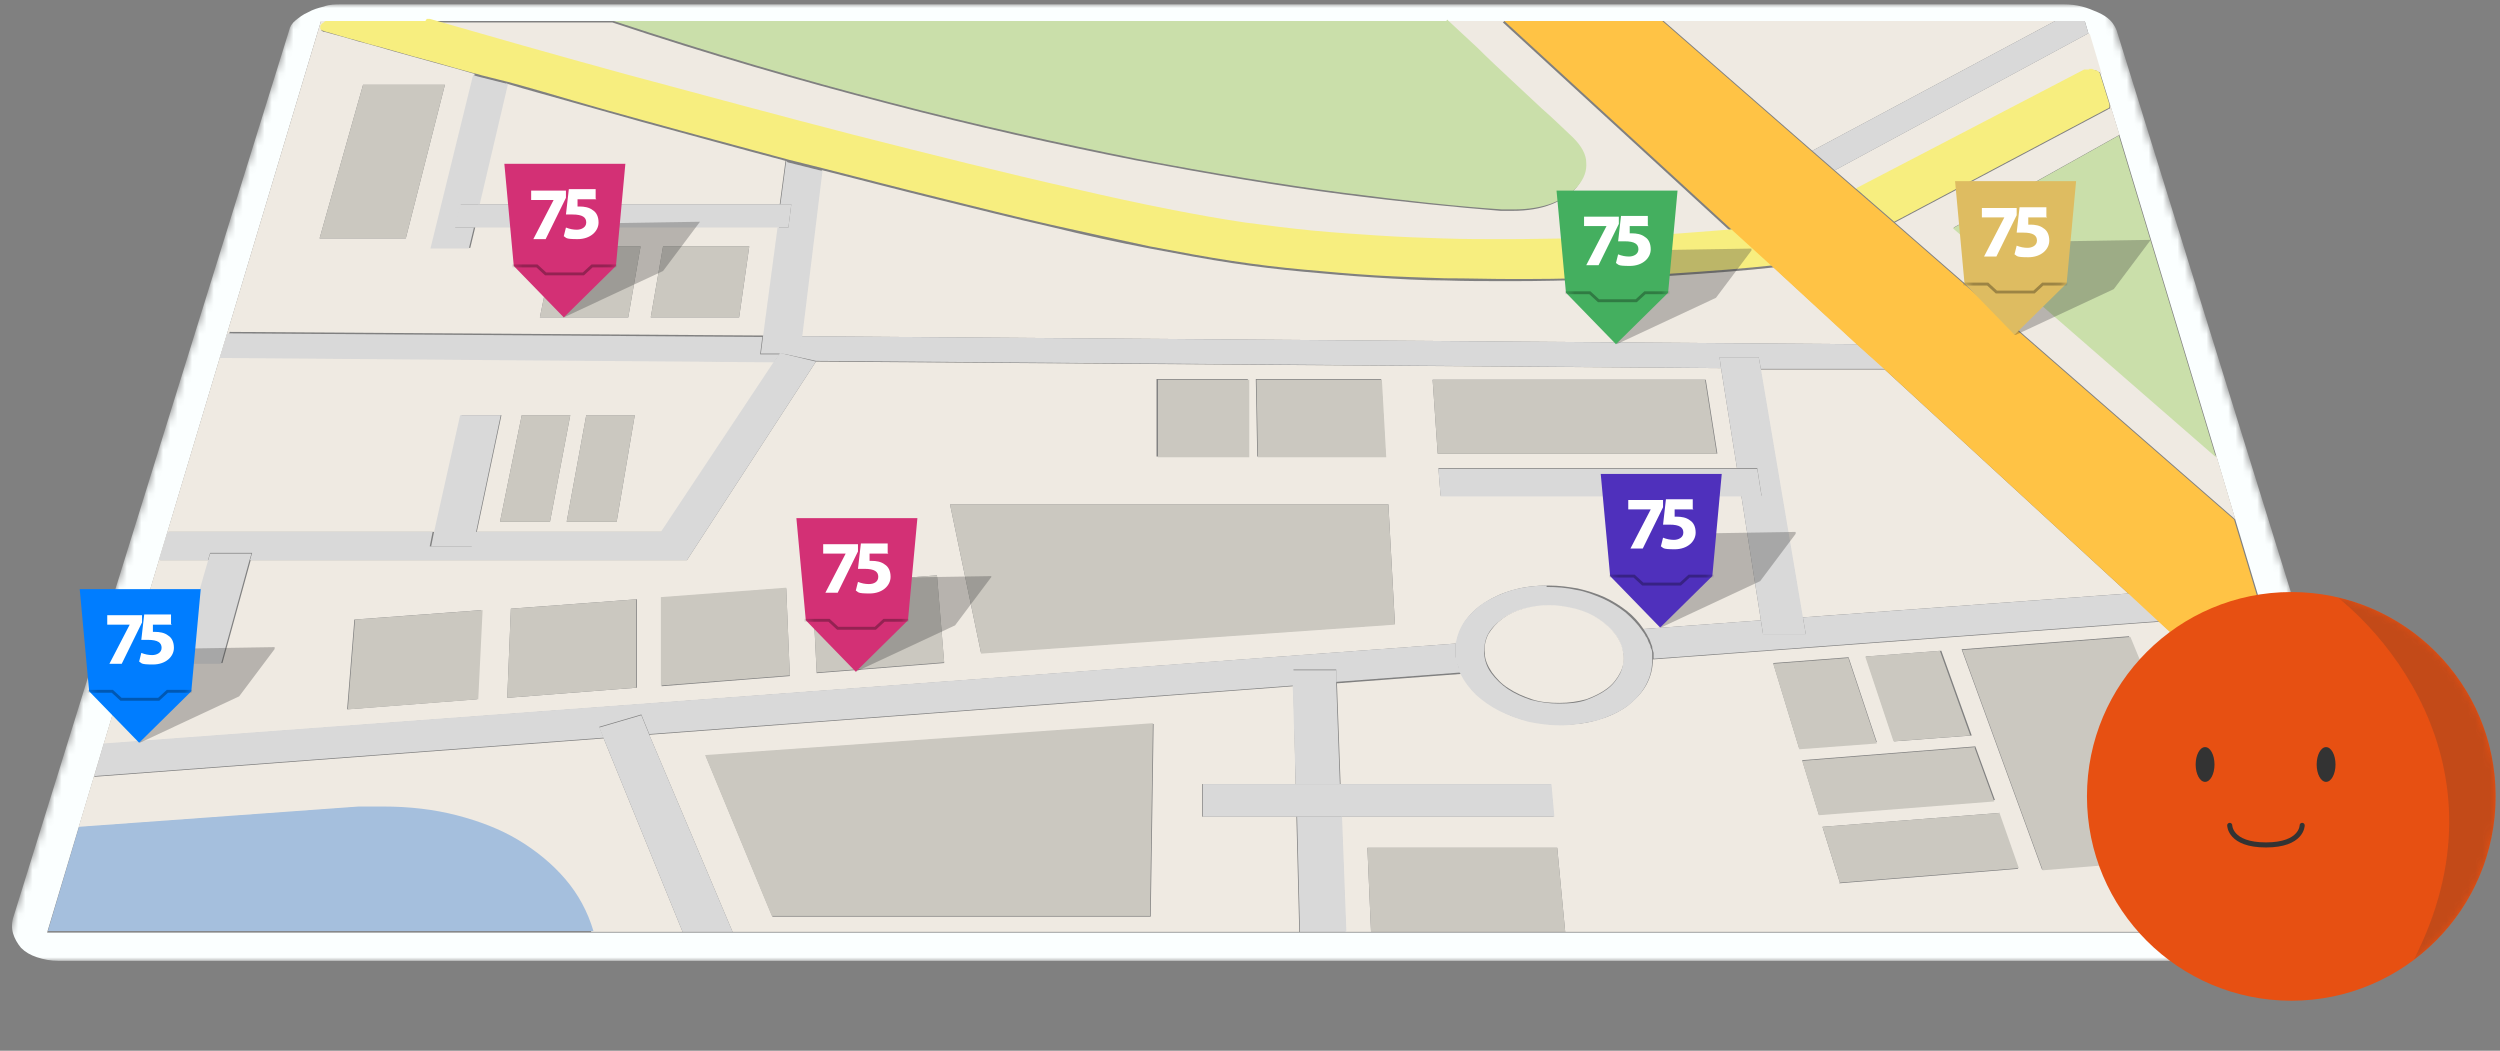 <svg id="Layer_1" xmlns="http://www.w3.org/2000/svg" xmlns:xlink="http://www.w3.org/1999/xlink" version="1.1" viewBox="0 0 345 145">
  <rect x="0" y="0" width="345" height="145" fill="#808080" stroke="none"/>
  <!-- Generator: Adobe Illustrator 29.2.1, SVG Export Plug-In . SVG Version: 2.1.0 Build 116)  -->
  <defs>
    <style>
      .st0, .st1, .st2 {
        fill: none;
      }

      .st3 {
        mask: url(#mask);
      }

      .st4 {
        fill-opacity: .2;
      }

      .st4, .st5, .st6 {
        fill: #333;
      }

      .st1 {
        stroke: #333;
        stroke-linecap: round;
        stroke-width: .7px;
      }

      .st5 {
        isolation: isolate;
        opacity: .3;
      }

      .st7 {
        fill: #d9d9d9;
      }

      .st8 {
        fill: #fbffff;
      }

      .st2 {
        stroke: #000;
        stroke-linecap: square;
        stroke-miterlimit: 10;
        stroke-opacity: .3;
        stroke-width: .4px;
      }

      .st9 {
        mask: url(#mask-2);
      }

      .st10 {
        mask: url(#mask-3);
      }

      .st11 {
        mask: url(#mask-4);
      }

      .st12 {
        mask: url(#mask-5);
      }

      .st13 {
        mask: url(#mask-7);
      }

      .st14 {
        mask: url(#mask-6);
      }

      .st15 {
        mask: url(#mask-1);
      }

      .st16 {
        fill: #e75012;
      }

      .st17 {
        clip-path: url(#clippath-1);
      }

      .st18 {
        clip-path: url(#clippath-3);
      }

      .st19 {
        clip-path: url(#clippath-4);
      }

      .st20 {
        clip-path: url(#clippath-2);
      }

      .st21 {
        clip-path: url(#clippath-6);
      }

      .st22 {
        clip-path: url(#clippath-5);
      }

      .st23 {
        fill: #cbc8c0;
      }

      .st24 {
        fill: #efeae2;
      }

      .st25 {
        fill: #a5bfdd;
      }

      .st26 {
        fill: #cadfaa;
      }

      .st27 {
        fill: #fff;
      }

      .st28 {
        fill: #44af5f;
      }

      .st29 {
        fill: #007dff;
      }

      .st30 {
        fill: #d33075;
      }

      .st31 {
        fill: #ffc345;
      }

      .st32 {
        fill: #f7ee7f;
      }

      .st33 {
        fill: #4f30bc;
      }

      .st34 {
        fill: #debc61;
      }

      .st35 {
        clip-path: url(#clippath);
      }
    </style>
    <mask id="mask" x="0" y=".6" width="332" height="132" maskUnits="userSpaceOnUse">
      <g id="mask0_638_1810">
        <path class="st27" d="M0,132.6L41,.6h249.9l41,132H0Z"/>
      </g>
    </mask>
    <clipPath id="clippath">
      <rect class="st0" x="109.9" y="71.5" width="26.9" height="21.2"/>
    </clipPath>
    <mask id="mask-1" x="109.9" y="71.5" width="16.8" height="21.2" maskUnits="userSpaceOnUse">
      <g id="mask1_638_1810">
        <path class="st27" d="M109.9,71.5l1.3,14.1,6.9,7.1,7.2-7.1,1.3-14.1h-16.8Z"/>
      </g>
    </mask>
    <clipPath id="clippath-1">
      <rect class="st0" x="214.8" y="26.3" width="26.9" height="21.2"/>
    </clipPath>
    <mask id="mask-2" x="214.8" y="26.3" width="16.8" height="21.2" maskUnits="userSpaceOnUse">
      <g id="mask2_638_1810">
        <path class="st27" d="M214.8,26.3l1.3,14.1,6.9,7.1,7.2-7.1,1.3-14.1h-16.8Z"/>
      </g>
    </mask>
    <clipPath id="clippath-2">
      <rect class="st0" x="220.9" y="65.4" width="26.9" height="21.2"/>
    </clipPath>
    <mask id="mask-3" x="220.9" y="65.4" width="16.8" height="21.2" maskUnits="userSpaceOnUse">
      <g id="mask3_638_1810">
        <path class="st27" d="M220.9,65.4l1.3,14.1,6.9,7.1,7.2-7.1,1.3-14.1h-16.8Z"/>
      </g>
    </mask>
    <clipPath id="clippath-3">
      <rect class="st0" x="269.8" y="25" width="26.9" height="21.2"/>
    </clipPath>
    <mask id="mask-4" x="269.8" y="25" width="16.8" height="21.2" maskUnits="userSpaceOnUse">
      <g id="mask4_638_1810">
        <path class="st27" d="M269.8,25l1.3,14.1,6.9,7.1,7.2-7.1,1.3-14.1h-16.8Z"/>
      </g>
    </mask>
    <clipPath id="clippath-4">
      <rect class="st0" x="11" y="81.3" width="26.9" height="21.2"/>
    </clipPath>
    <mask id="mask-5" x="11" y="81.3" width="16.8" height="21.2" maskUnits="userSpaceOnUse">
      <g id="mask5_638_1810">
        <path class="st27" d="M11,81.3l1.3,14.1,6.9,7.1,7.2-7.1,1.3-14.1H11Z"/>
      </g>
    </mask>
    <clipPath id="clippath-5">
      <rect class="st0" x="69.6" y="22.6" width="26.9" height="21.2"/>
    </clipPath>
    <mask id="mask-6" x="69.6" y="22.6" width="16.8" height="21.2" maskUnits="userSpaceOnUse">
      <g id="mask6_638_1810">
        <path class="st27" d="M69.6,22.6l1.3,14.1,6.9,7.1,7.2-7.1,1.3-14.1h-16.8Z"/>
      </g>
    </mask>
    <clipPath id="clippath-6">
      <ellipse class="st0" cx="316.2" cy="109.9" rx="28.2" ry="28.2"/>
    </clipPath>
    <mask id="mask-7" x="288.1" y="80.7" width="114.7" height="66" maskUnits="userSpaceOnUse">
      <g id="mask7_638_1810">
        <ellipse class="st16" cx="316.2" cy="109.9" rx="28.2" ry="28.2"/>
      </g>
    </mask>
  </defs>
  <g class="st3">
    <g>
      <path class="st8" d="M283.6,2.9h4.1l.5,1.7,1.7,5.7,1.3,4.2,1.3,4.2,13.4,44.4,2.6,8.7,9.8,32.6,7.3,24.3H6.5L44.3,2.9h239.3M284.8.6H47.2c-.9,0-1.7,0-2.5.3-.8.2-1.5.4-2.2.8-.7.3-1.2.7-1.7,1.1s-.8.9-.9,1.4L1.9,126.4c-.3.8-.3,1.7-.1,2.4.2.7.6,1.4,1.1,2,.6.6,1.3,1,2.2,1.3.9.3,1.9.5,3,.5h315.7c1.1,0,2.1-.2,3-.5.9-.3,1.6-.8,2.2-1.3.6-.6,1-1.2,1.1-2,.2-.7.2-1.5-.1-2.4L292.1,4.2c-.2-.5-.5-1-.9-1.4-.4-.4-1-.8-1.7-1.1-.7-.3-1.4-.6-2.2-.8-.8-.2-1.6-.3-2.5-.3Z"/>
      <path class="st24" d="M242.9,50.9l5.8,34.3,45-3.3-33.6-30.9h-17.2ZM113.4,23.5l-2.8,22.9,145.7,1.1-11.5-10.6c-1.8.2-3.9.4-6.4.6-2.5.2-5.3.4-8.4.6-3.1.2-6.5.4-10,.5-3.6.1-7.4.2-11.4.2s-6.1,0-9.2-.1c-3.2,0-6.4-.2-9.6-.4-3.3-.2-6.6-.5-9.9-.8-3.3-.3-6.6-.7-9.9-1.2-3.3-.5-7.1-1.2-11.3-2-4.2-.8-8.8-1.8-13.7-3-4.9-1.1-10-2.4-15.3-3.7-5.3-1.3-10.7-2.7-16.2-4.1M291.2,14.5c0,0,0,.1,0,.2,0,0,0,.1,0,.2,0,0,0,.1-.1.1,0,0-.1,0-.2.1l-29.4,15.6,47,41-2.6-8.7-36.3-31.6,22.9-12.8-1.3-4.2M69.9,11.6l-3.9,16.6h41.6l.8-6c-3.4-.9-6.7-1.8-10-2.7-3.3-.9-6.6-1.8-9.9-2.7-3.2-.9-6.4-1.8-9.6-2.7-3.1-.9-6.2-1.7-9.1-2.6M288.2,4.6l-35,18.9,3,2.6,31.5-16.4c0,0,.1,0,.2,0,0,0,.1,0,.2,0,0,0,.1,0,.2,0,0,0,.1,0,.2,0,.2,0,.3,0,.5,0,.2,0,.3,0,.5.2.1,0,.3.1.4.2,0,0,.2.2.2.3l-1.7-5.7M189.2,128.6l-.5-11.6h26.2l1.1,11.6h-26.8M253.9,121.8l-2.4-7.7,24.3-1.9,2.7,7.7-24.7,2M6.5,128.6l4.3-14.4,38.6-2.8c.3,0,.6,0,.8,0,.3,0,.6,0,.8,0,.3,0,.6,0,.8,0,.3,0,.6,0,.8,0,3.6,0,6.9.4,10.1,1.2,3.1.8,6,1.9,8.5,3.4,2.5,1.5,4.8,3.3,6.5,5.4,1.8,2.1,3.1,4.6,3.9,7.2H6.5ZM251,112.4l-2.3-7.5,23.9-1.9,2.7,7.4-24.2,1.9M106.6,126.5l-9.2-22.2,61.8-4.4-.4,26.6h-52.2M248.3,103.3l-3.6-11.8,10.4-.8,3.9,11.7-10.7.8M261.4,102.3l-3.9-11.7,10.4-.8,4.2,11.7-10.6.8ZM281.8,120l-11.1-30.4,23.1-1.8,12.4,30.2-24.5,2ZM47.9,97.9l1-12.4,17.5-1.3-.6,12.3-18,1.4ZM70,96.3l.5-12.3,17.4-1.3v12.2s-17.9,1.4-17.9,1.4M91.3,94.7v-12.2c0,0,17.2-1.3,17.2-1.3l.5,12.1-17.7,1.4M112.7,92.8l-.6-12.1,17.2-1.3,1,12.1-17.6,1.4M135.4,90.2l-4.3-20.6h60.5l.9,16.5-57.1,4M69,72l3-14.7h6.7l-2.8,14.7h-6.9ZM78.2,72l2.7-14.7h6.7l-2.5,14.7h-6.9ZM198.4,62.6l-.7-10.2h37.7l1.6,10.2h-38.5M159.6,63v-10.7h12.6v10.7c.1,0-12.6,0-12.6,0ZM173.5,63l-.2-10.7h17.3l.6,10.7h-17.7ZM74.5,43.8l2-9.8h11.9l-1.7,9.8h-12.2ZM89.8,43.8l1.7-9.8h11.9l-1.4,9.8h-12.2ZM44.1,32.9l6-21.2h11.3l-5.4,21.2h-11.9ZM45.6,2.9h-1.3L6.5,128.6h319l-7.3-24.3-20.2-18.5-69.9,5.2c0,1.2-.3,2.4-.9,3.5-.6,1.1-1.5,2-2.6,2.9-1.1.8-2.5,1.5-4,1.9-1.5.5-3.2.7-5.1.7s-3.1-.2-4.5-.5c-1.4-.3-2.8-.8-4-1.5-1.2-.6-2.3-1.4-3.2-2.2-.9-.8-1.6-1.8-2.1-2.8l-17.2,1.3.5,13.9h29l.4,4.5h-29.3l.6,15.9h-6.4l-.4-15.9h-13v-4.5h12.9l-.3-13.5-88.9,6.7,11.5,27.2h-6.9l-10.9-26.7-70.3,5.3,1.3-4.5,186.7-13.9c.2-1.1.6-2.2,1.3-3.2.7-1,1.6-1.8,2.7-2.5,1.1-.7,2.4-1.3,3.9-1.7,1.4-.4,3-.6,4.7-.6s2.8.2,4.1.4c1.3.3,2.6.7,3.7,1.2,1.1.5,2.2,1.2,3.1,1.9.9.7,1.7,1.6,2.3,2.5l16.2-1.2-2.7-17.2h-41.5l-.3-3.8h41.2l-2.2-13.8-124.9-.9-17.8,27.4h-60.2s-3.9,14.2-3.9,14.2h-5.9l4.1-14.2h-6.8s1.2-3.9,1.2-3.9h36.8s3.6-16.1,3.6-16.1h5.5l-3.4,16.1h25.7s15.6-23.5,15.6-23.5l-76.5-.6,1.1-3.5,73.8.5,2-15h-41.9l-.7,2.9h-5.3l5.9-24c-2-.6-3.9-1.1-5.7-1.6-1.8-.5-3.6-1-5.4-1.5-1.7-.5-3.4-1-5-1.4-1.6-.5-3.1-.9-4.6-1.3-.1,0-.2,0-.3-.1,0,0-.1,0-.2-.2,0,0,0-.1,0-.2,0,0,0-.1,0-.2,0-.1,0-.2.2-.3,0,0,.2-.2.3-.2.1,0,.3-.1.4-.2.2,0,.3,0,.5,0M207.6,2.9h-8.1c1.3,1.3,2.8,2.6,4.2,3.9,1.4,1.4,2.9,2.8,4.4,4.2,1.5,1.4,3,2.8,4.5,4.2,1.5,1.4,2.9,2.7,4.3,4,1.2,1.1,1.7,2.2,1.8,3.4,0,1.1-.3,2.2-1.1,3.2-.8,1-2,1.8-3.5,2.4-1.5.6-3.3.9-5.4.9s-.2,0-.4,0c-.1,0-.2,0-.4,0-.1,0-.2,0-.4,0-.1,0-.2,0-.4,0-6.1-.5-13.4-1.2-21.9-2.3-8.5-1.1-18-2.7-28.6-4.7-10.6-2.1-21.9-4.6-34.1-7.8-12-3.1-24.8-6.8-38-11.2h-25.9s0,0,.1,0c0,0,0,0,.1,0,0,0,0,0,.1,0,0,0,0,0,.1,0,8,2.3,17.4,4.9,27.3,7.7,10.1,2.8,20.7,5.6,31.2,8.3,10.6,2.7,21,5.3,30.3,7.4,9.4,2.1,17.6,3.8,23.7,4.7,3.1.4,6.1.8,9.2,1.1,3.1.3,6.1.5,9.2.7,3,.2,6.1.3,9,.4,3,0,5.9.1,8.7.1s6.4,0,9.4-.1c3,0,5.9-.2,8.5-.3,2.7-.1,5.2-.3,7.4-.5,2.3-.2,4.3-.3,6.1-.5l-31.6-29ZM283.6,2.9h-54l20.5,17.9,33.5-17.9Z"/>
      <path class="st7" d="M201,88.8L14.3,102.6l-1.3,4.5,70.3-5.3-.6-1.5,5.8-1.7,1.1,2.7,88.9-6.7v-2.2c0,0,5.9,0,5.9,0v1.7c0,0,17.2-1.3,17.2-1.3-.1-.2-.2-.4-.3-.7,0-.2-.2-.5-.2-.7s-.1-.5-.2-.7c0-.2,0-.5,0-.7,0-.1,0-.2,0-.4,0-.1,0-.2,0-.4s0-.2,0-.4c0-.1,0-.2,0-.3M293.8,81.9l-45,3.3.4,2.3h-5.9l-.3-1.9-16.2,1.2c.2.3.3.5.5.8.1.3.3.5.4.8.1.3.2.6.3.8,0,.3.1.6.2.9,0,0,0,.1,0,.2,0,0,0,.1,0,.2,0,0,0,.1,0,.2,0,0,0,.1,0,.2l69.9-5.2-4.2-3.9"/>
      <path class="st7" d="M185.2,112.7h-6.2l.4,15.9h6.4l-.6-15.9ZM184.4,92.5h-6v2.2c0,0,.4,13.5.4,13.5h6.1l-.5-13.9v-1.7"/>
      <path class="st7" d="M88.5,98.7l-5.8,1.7.6,1.5,10.9,26.7h6.9l-11.5-27.2-1.1-2.7Z"/>
      <path class="st7" d="M110.6,46.4l-.3,2.3h-2.7l5,1.1h0s124.9,1,124.9,1l-.2-1.5h5.4l.3,1.6h17.2c0,.1-3.9-3.4-3.9-3.4l-145.7-1.1M31.4,45.9l-1.1,3.5,76.5.6.8-1.1h-2.7l.3-2.4-73.8-.5"/>
      <path class="st7" d="M287.7,2.9h-4.1l-33.5,17.9,3.1,2.7,35-18.9-.5-1.7Z"/>
      <path class="st7" d="M242.7,49.3h-5.4l.2,1.5,2.2,13.8h2.8l.6,3.8h-2.8l2.7,17.2.3,1.9h5.9l-.4-2.3-5.8-34.3-.3-1.6Z"/>
      <path class="st7" d="M107.6,48.8h0l-.8,1.1-15.6,23.5h-25.7s-.4,2-.4,2h-5.8l.4-2H23.1s-1.2,3.9-1.2,3.9h6.8s0,0,0,0l.3-1h5.8l-.3,1h60.3s17.8-27.4,17.8-27.4h0s-5-1.2-5-1.2Z"/>
      <path class="st7" d="M69,57.3h-5.5l-3.6,16.1-.4,2h5.8l.4-2,3.4-16.1Z"/>
      <path class="st7" d="M34.8,76.4h-5.8l-.3,1-4.1,14.2h5.9l3.9-14.2.3-1Z"/>
      <path class="st26" d="M292.4,18.7l-22.9,12.8,36.3,31.6-13.4-44.4Z"/>
      <path class="st26" d="M199.6,2.9h-114.9c13.3,4.4,26,8.1,38,11.2,12.2,3.2,23.7,5.7,34.1,7.8,10.5,2,20.2,3.6,28.6,4.7,8.5,1.1,15.8,1.9,21.9,2.3.1,0,.2,0,.4,0,.1,0,.2,0,.4,0,.1,0,.2,0,.4,0,.1,0,.2,0,.4,0,2,0,3.9-.3,5.4-.9,1.5-.6,2.7-1.4,3.5-2.4.8-1,1.2-2,1.1-3.2,0-1.1-.7-2.3-1.8-3.4-1.4-1.3-2.8-2.7-4.3-4-1.5-1.4-3-2.8-4.5-4.2-1.5-1.4-3-2.8-4.4-4.2-1.5-1.4-2.9-2.7-4.2-3.9"/>
      <path class="st7" d="M108.5,22.2l-.8,6h1.5l-.4,3.2h-1.5l-2,15-.3,2.4h5.4l.3-2.3,2.8-22.9c-.4-.1-.8-.2-1.2-.3-.4-.1-.8-.2-1.2-.3-.4-.1-.8-.2-1.2-.3-.4-.1-.8-.2-1.2-.3Z"/>
      <path class="st7" d="M65.3,10.3l-5.9,24h5.3l.7-2.9h-2.6l.8-3.2h2.6l3.9-16.6c-.4-.1-.8-.2-1.2-.3-.4-.1-.8-.2-1.2-.3-.4-.1-.8-.2-1.2-.3-.4-.1-.8-.2-1.1-.3"/>
      <path class="st7" d="M109.2,28.2h-45.7l-.8,3.2h46.1l.4-3.2Z"/>
      <path class="st7" d="M242.5,64.7h-44l.3,3.8h44.3l-.6-3.8Z"/>
      <path class="st7" d="M214.1,108.2h-48.1v4.5h48.5l-.4-4.5Z"/>
      <path class="st32" d="M288.4,9.6c0,0-.1,0-.2,0,0,0-.1,0-.2,0,0,0-.1,0-.2,0,0,0-.1,0-.2,0l-31.5,16.4,5.3,4.6,29.4-15.6c0,0,.1,0,.2-.1,0,0,0,0,.1-.1,0,0,0-.1,0-.2,0,0,0-.1,0-.2l-1.3-4.2c0-.1-.1-.2-.2-.3,0,0-.2-.2-.4-.2-.1,0-.3-.1-.5-.2-.2,0-.3,0-.5,0M58.7,2.9h-13.1c-.2,0-.3,0-.5,0-.2,0-.3,0-.4.2-.1,0-.2.1-.3.2,0,0-.2.2-.2.3,0,0,0,.1,0,.2,0,0,0,.1,0,.2,0,0,.1.1.2.2,0,0,.2,0,.3.1,1.5.4,3,.9,4.6,1.3,1.6.5,3.3.9,5,1.4,1.7.5,3.5,1,5.4,1.5,1.8.5,3.8,1.1,5.7,1.6.4.1.8.2,1.1.3.4.1.8.2,1.2.3s.8.2,1.2.3c.4.1.8.2,1.2.3,3,.8,6,1.7,9.1,2.6,3.1.9,6.3,1.8,9.6,2.7,3.3.9,6.5,1.8,9.9,2.7,3.3.9,6.7,1.8,10,2.7.4.1.8.2,1.2.3.4.1.8.2,1.2.3.4.1.8.2,1.2.3.4.1.8.2,1.2.3,5.5,1.4,10.9,2.8,16.2,4.1,5.3,1.3,10.4,2.6,15.3,3.7,4.9,1.1,9.5,2.1,13.7,3,4.2.8,8,1.5,11.3,2,3.3.5,6.6.9,9.9,1.2,3.3.3,6.6.6,9.9.8,3.3.2,6.5.3,9.6.4,3.2,0,6.2.1,9.2.1s7.8,0,11.4-.2c3.6-.1,7-.3,10-.5,3.1-.2,5.9-.4,8.4-.6,2.5-.2,4.6-.4,6.4-.6l-5.5-5c-1.8.2-3.8.3-6.1.5-2.3.2-4.7.3-7.4.5-2.7.1-5.5.3-8.5.3-3,0-6.2.1-9.4.1s-5.7,0-8.7-.1-6-.2-9-.4c-3-.2-6.1-.4-9.2-.7-3.1-.3-6.1-.7-9.2-1.1-6.1-.9-14.3-2.5-23.7-4.7-9.3-2.1-19.7-4.7-30.3-7.4-10.5-2.7-21.1-5.6-31.2-8.3-9.9-2.7-19.3-5.4-27.3-7.7,0,0,0,0-.1,0,0,0,0,0-.1,0,0,0,0,0-.1,0,0,0,0,0-.1,0"/>
      <path class="st25" d="M52.7,111.3c-.3,0-.6,0-.8,0-.3,0-.6,0-.8,0-.3,0-.6,0-.8,0-.3,0-.6,0-.8,0l-38.6,2.8-4.3,14.4h75.3c-.8-2.7-2.1-5.1-3.9-7.2-1.8-2.1-4-3.9-6.5-5.4s-5.4-2.6-8.5-3.4c-3.1-.8-6.5-1.2-10.1-1.2"/>
      <path class="st31" d="M229.6,2.9h-22l31.6,29,5.5,5,11.5,10.6,3.9,3.5,33.6,30.9,4.2,3.9,20.2,18.5-9.8-32.6-47-41-5.3-4.6-3-2.6-3.1-2.7-20.5-17.9Z"/>
      <path class="st23" d="M293.9,87.9l-23.1,1.8,11.1,30.4,24.5-2-12.4-30.2Z"/>
      <path class="st23" d="M275.8,112.2l-24.3,1.9,2.4,7.7,24.7-2-2.7-7.7Z"/>
      <path class="st23" d="M272.6,103.1l-23.9,1.9,2.3,7.5,24.2-1.9-2.7-7.4Z"/>
      <path class="st23" d="M267.8,89.8l-10.4.8,3.9,11.7,10.6-.8-4.2-11.7Z"/>
      <path class="st23" d="M255.1,90.8l-10.4.8,3.6,11.8,10.7-.8-3.9-11.7Z"/>
      <path class="st23" d="M235.4,52.4h-37.7l.7,10.2h38.5l-1.6-10.2Z"/>
      <path class="st23" d="M78.7,57.3h-6.7l-3,14.7h6.9l2.8-14.7Z"/>
      <path class="st23" d="M87.6,57.3h-6.7l-2.7,14.7h6.9l2.5-14.7Z"/>
      <path class="st7" d="M215.1,97.1c-1.3,0-2.6-.2-3.8-.5-1.2-.4-2.3-.9-3.2-1.5-.9-.6-1.7-1.4-2.3-2.2-.6-.8-.9-1.7-1-2.7,0-.9.1-1.8.5-2.6.4-.8,1.1-1.5,1.9-2.1.8-.6,1.8-1.1,2.9-1.4s2.3-.5,3.6-.5,2.6.2,3.7.5c1.2.3,2.2.8,3.2,1.4.9.6,1.7,1.3,2.3,2.1.6.8.9,1.7,1.1,2.6.1.9,0,1.8-.4,2.7-.4.8-1,1.6-1.8,2.2-.8.6-1.8,1.1-2.9,1.5-1.1.4-2.4.5-3.7.5M213.5,80.8c-1.7,0-3.2.2-4.7.6-1.4.4-2.7,1-3.9,1.7-1.1.7-2,1.6-2.7,2.5-.7,1-1.1,2-1.3,3.2,0,.1,0,.2,0,.3,0,.1,0,.2,0,.4,0,.1,0,.2,0,.4,0,.1,0,.2,0,.4,0,.2,0,.5,0,.7,0,.2,0,.5.2.7s.1.5.2.7c0,.2.2.5.3.7.5,1,1.2,1.9,2.1,2.8.9.8,2,1.6,3.2,2.2,1.2.6,2.5,1.1,4,1.5,1.4.3,3,.5,4.5.5s3.5-.3,5.1-.7c1.5-.5,2.9-1.1,4-1.9,1.1-.8,2-1.8,2.6-2.9.6-1.1.9-2.2.9-3.5,0,0,0-.1,0-.2,0,0,0-.1,0-.2,0,0,0-.1,0-.2,0,0,0-.1,0-.2,0-.3,0-.6-.2-.9,0-.3-.2-.6-.3-.8-.1-.3-.2-.6-.4-.8-.1-.3-.3-.5-.5-.8-.6-.9-1.4-1.7-2.3-2.5-.9-.7-2-1.4-3.1-1.9-1.2-.5-2.4-1-3.7-1.2-1.3-.3-2.7-.4-4.1-.4"/>
      <path class="st24" d="M213.8,83.5c-1.3,0-2.5.2-3.6.5s-2.1.8-2.9,1.4c-.8.6-1.4,1.3-1.9,2.1-.4.8-.6,1.7-.5,2.6,0,.9.4,1.8,1,2.7.6.8,1.3,1.6,2.3,2.2.9.6,2,1.1,3.2,1.5,1.2.4,2.5.5,3.8.5s2.6-.2,3.7-.5c1.1-.4,2.1-.9,2.9-1.5.8-.6,1.4-1.4,1.8-2.2.4-.8.6-1.7.4-2.7-.1-.9-.5-1.8-1.1-2.6-.6-.8-1.4-1.5-2.3-2.1-.9-.6-2-1.1-3.2-1.4-1.2-.3-2.4-.5-3.7-.5"/>
      <path class="st23" d="M159.1,99.8l-61.8,4.4,9.2,22.2h52.2l.4-26.6Z"/>
      <path class="st23" d="M129.3,79.4l-17.2,1.3.6,12.1,17.6-1.4-1-12.1Z"/>
      <path class="st23" d="M108.5,81.1l-17.3,1.3v12.2c0,0,17.8-1.4,17.8-1.4l-.5-12.1Z"/>
      <path class="st23" d="M87.9,82.7l-17.4,1.3-.5,12.3,17.8-1.4v-12.2Z"/>
      <path class="st23" d="M66.5,84.2l-17.5,1.3-1,12.4,18-1.4.6-12.3Z"/>
      <path class="st23" d="M214.9,117h-26.2l.5,11.6h26.8l-1.1-11.6Z"/>
      <path class="st23" d="M191.6,69.6h-60.5l4.3,20.6,57.1-4-.9-16.5Z"/>
      <path class="st23" d="M190.7,52.4h-17.3l.2,10.7h17.7l-.6-10.7Z"/>
      <path class="st23" d="M172.2,52.4h-12.4v10.7c-.1,0,12.6,0,12.6,0v-10.7Z"/>
      <path class="st23" d="M103.4,34h-11.9l-1.7,9.8h12.2l1.4-9.8Z"/>
      <path class="st23" d="M88.4,34h-11.9l-2,9.8h12.2l1.7-9.8Z"/>
      <path class="st23" d="M61.4,11.7h-11.3l-6,21.2h11.9l5.4-21.2Z"/>
    </g>
  </g>
  <g class="st35">
    <g>
      <path class="st5" d="M124.6,79.6l-7.7,6.8,1.2,6.3,13.7-6.4,5.1-6.8-12.3.2Z"/>
      <path class="st30" d="M109.9,71.5l1.3,14.1,6.9,7.1,7.2-7.1,1.3-14.1h-16.8Z"/>
      <path class="st27" d="M118.4,75.1v1l-2.8,5.7h-1.7l2.8-5.4h0s-3.1,0-3.1,0v-1.3h4.7Z"/>
      <path class="st27" d="M122.6,76.4h-2.6v1s.1,0,.3,0c.6,0,1.3.1,1.8.5.5.3.8.9.8,1.7,0,1.2-1.1,2.3-2.9,2.3s-1.5-.2-1.9-.4l.3-1.2c.5.2,1,.3,1.5.3.7,0,1.3-.3,1.3-1s-.5-1.1-1.9-1.1c-.3,0-.6,0-.9,0l.4-3.5h3.7v1.3h0Z"/>
      <g class="st15">
        <path class="st2" d="M111.2,85.6h3.2l1.2,1.1h5.2l1.2-1.1h3.2"/>
      </g>
    </g>
  </g>
  <g class="st17">
    <g>
      <path class="st5" d="M229.6,34.4l-7.7,6.8,1.2,6.3,13.7-6.4,5.1-6.8-12.3.2Z"/>
      <path class="st28" d="M214.8,26.3l1.3,14.1,6.9,7.1,7.2-7.1,1.3-14.1h-16.8Z"/>
      <path class="st27" d="M223.4,29.9v1l-2.8,5.7h-1.7l2.8-5.4h0s-3.1,0-3.1,0v-1.3h4.7Z"/>
      <path class="st27" d="M227.5,31.2h-2.6v1s.1,0,.3,0c.6,0,1.3.1,1.8.5.5.3.8.9.8,1.7,0,1.2-1.1,2.3-2.9,2.3s-1.5-.2-1.9-.4l.3-1.2c.5.2,1,.3,1.5.3.6,0,1.3-.3,1.3-1s-.5-1.1-1.9-1.1c-.3,0-.6,0-.9,0l.4-3.5h3.7v1.3h0Z"/>
      <g class="st9">
        <path class="st2" d="M216.2,40.4h3.2l1.2,1.1h5.2l1.2-1.1h3.2"/>
      </g>
    </g>
  </g>
  <g class="st20">
    <g>
      <path class="st5" d="M235.7,73.5l-7.7,6.8,1.2,6.3,13.7-6.4,5.1-6.8-12.3.2Z"/>
      <path class="st33" d="M220.9,65.4l1.3,14.1,6.9,7.1,7.2-7.1,1.3-14.1h-16.8Z"/>
      <path class="st27" d="M229.5,69v1l-2.8,5.7h-1.7l2.8-5.4h0s-3.1,0-3.1,0v-1.3h4.7Z"/>
      <path class="st27" d="M233.7,70.3h-2.6v1s.1,0,.3,0c.6,0,1.3.1,1.8.5.5.3.8.9.8,1.7,0,1.2-1.1,2.3-2.9,2.3s-1.5-.2-1.9-.4l.3-1.2c.5.2,1,.3,1.5.3.6,0,1.3-.3,1.3-1s-.5-1.1-1.9-1.1c-.3,0-.6,0-.9,0l.4-3.5h3.7v1.3h0Z"/>
      <g class="st10">
        <path class="st2" d="M222.3,79.5h3.2l1.2,1.1h5.2l1.2-1.1h3.2"/>
      </g>
    </g>
  </g>
  <g class="st18">
    <g>
      <path class="st5" d="M284.5,33.2l-7.7,6.8,1.2,6.3,13.7-6.4,5.1-6.8-12.3.2Z"/>
      <path class="st34" d="M269.8,25l1.3,14.1,6.9,7.1,7.2-7.1,1.3-14.1h-16.8Z"/>
      <path class="st27" d="M278.3,28.7v1l-2.8,5.7h-1.7l2.8-5.4h0s-3.1,0-3.1,0v-1.3h4.7Z"/>
      <path class="st27" d="M282.5,30h-2.6v1s.1,0,.3,0c.6,0,1.3.1,1.8.5.5.3.8.9.8,1.7,0,1.2-1.1,2.3-2.9,2.3s-1.5-.2-1.9-.4l.3-1.2c.5.2,1,.3,1.5.3.6,0,1.3-.3,1.3-1s-.5-1.1-1.9-1.1c-.3,0-.6,0-.9,0l.4-3.5h3.7v1.3h0Z"/>
      <g class="st11">
        <path class="st2" d="M271.1,39.2h3.2l1.2,1.1h5.2l1.2-1.1h3.2"/>
      </g>
    </g>
  </g>
  <g class="st19">
    <g>
      <path class="st5" d="M25.8,89.4l-7.7,6.8,1.2,6.3,13.7-6.4,5.1-6.8-12.3.2Z"/>
      <path class="st29" d="M11,81.3l1.3,14.1,6.9,7.1,7.2-7.1,1.3-14.1H11Z"/>
      <path class="st27" d="M19.6,84.9v1l-2.8,5.7h-1.7l2.8-5.4h0s-3.1,0-3.1,0v-1.3h4.7Z"/>
      <path class="st27" d="M23.7,86.2h-2.6v1s.1,0,.3,0c.6,0,1.3.1,1.8.5.5.3.8.9.8,1.7,0,1.2-1.1,2.3-2.9,2.3s-1.5-.2-1.9-.4l.3-1.2c.5.2,1,.3,1.5.3.6,0,1.3-.3,1.3-1s-.5-1.1-1.9-1.1c-.3,0-.6,0-.9,0l.4-3.5h3.7v1.3h0Z"/>
      <g class="st12">
        <path class="st2" d="M12.3,95.4h3.2l1.2,1.1h5.2l1.2-1.1h3.2"/>
      </g>
    </g>
  </g>
  <g class="st22">
    <g>
      <path class="st5" d="M84.3,30.7l-7.7,6.8,1.2,6.3,13.7-6.4,5.1-6.8-12.3.2Z"/>
      <path class="st30" d="M69.6,22.6l1.3,14.1,6.9,7.1,7.2-7.1,1.3-14.1h-16.8Z"/>
      <path class="st27" d="M78.1,26.3v1l-2.8,5.7h-1.7l2.8-5.4h0s-3.1,0-3.1,0v-1.3h4.7Z"/>
      <path class="st27" d="M82.3,27.5h-2.6v1s.1,0,.3,0c.6,0,1.3.1,1.8.5.5.3.8.9.8,1.7,0,1.2-1.1,2.3-2.9,2.3s-1.5-.2-1.9-.4l.3-1.2c.5.2,1,.3,1.5.3.6,0,1.3-.3,1.3-1s-.5-1.1-1.9-1.1c-.3,0-.6,0-.9,0l.4-3.5h3.7v1.3h0Z"/>
      <g class="st14">
        <path class="st2" d="M70.9,36.7h3.2l1.2,1.1h5.2l1.2-1.1h3.2"/>
      </g>
    </g>
  </g>
  <ellipse class="st16" cx="316.2" cy="109.9" rx="28.2" ry="28.2"/>
  <g class="st21">
    <g class="st13">
      <path class="st4" d="M330,137.8c18.2-27.9,1.1-49.7-9.7-57.1l82.5,14.4c-31.9,25.9-91,70.6-72.8,42.7Z"/>
    </g>
  </g>
  <ellipse class="st6" cx="304.3" cy="105.5" rx="1.3" ry="2.4"/>
  <ellipse class="st6" cx="321" cy="105.5" rx="1.3" ry="2.4"/>
  <path class="st1" d="M317.7,113.9s0,2.7-5,2.7-5-2.7-5-2.7"/>
</svg>